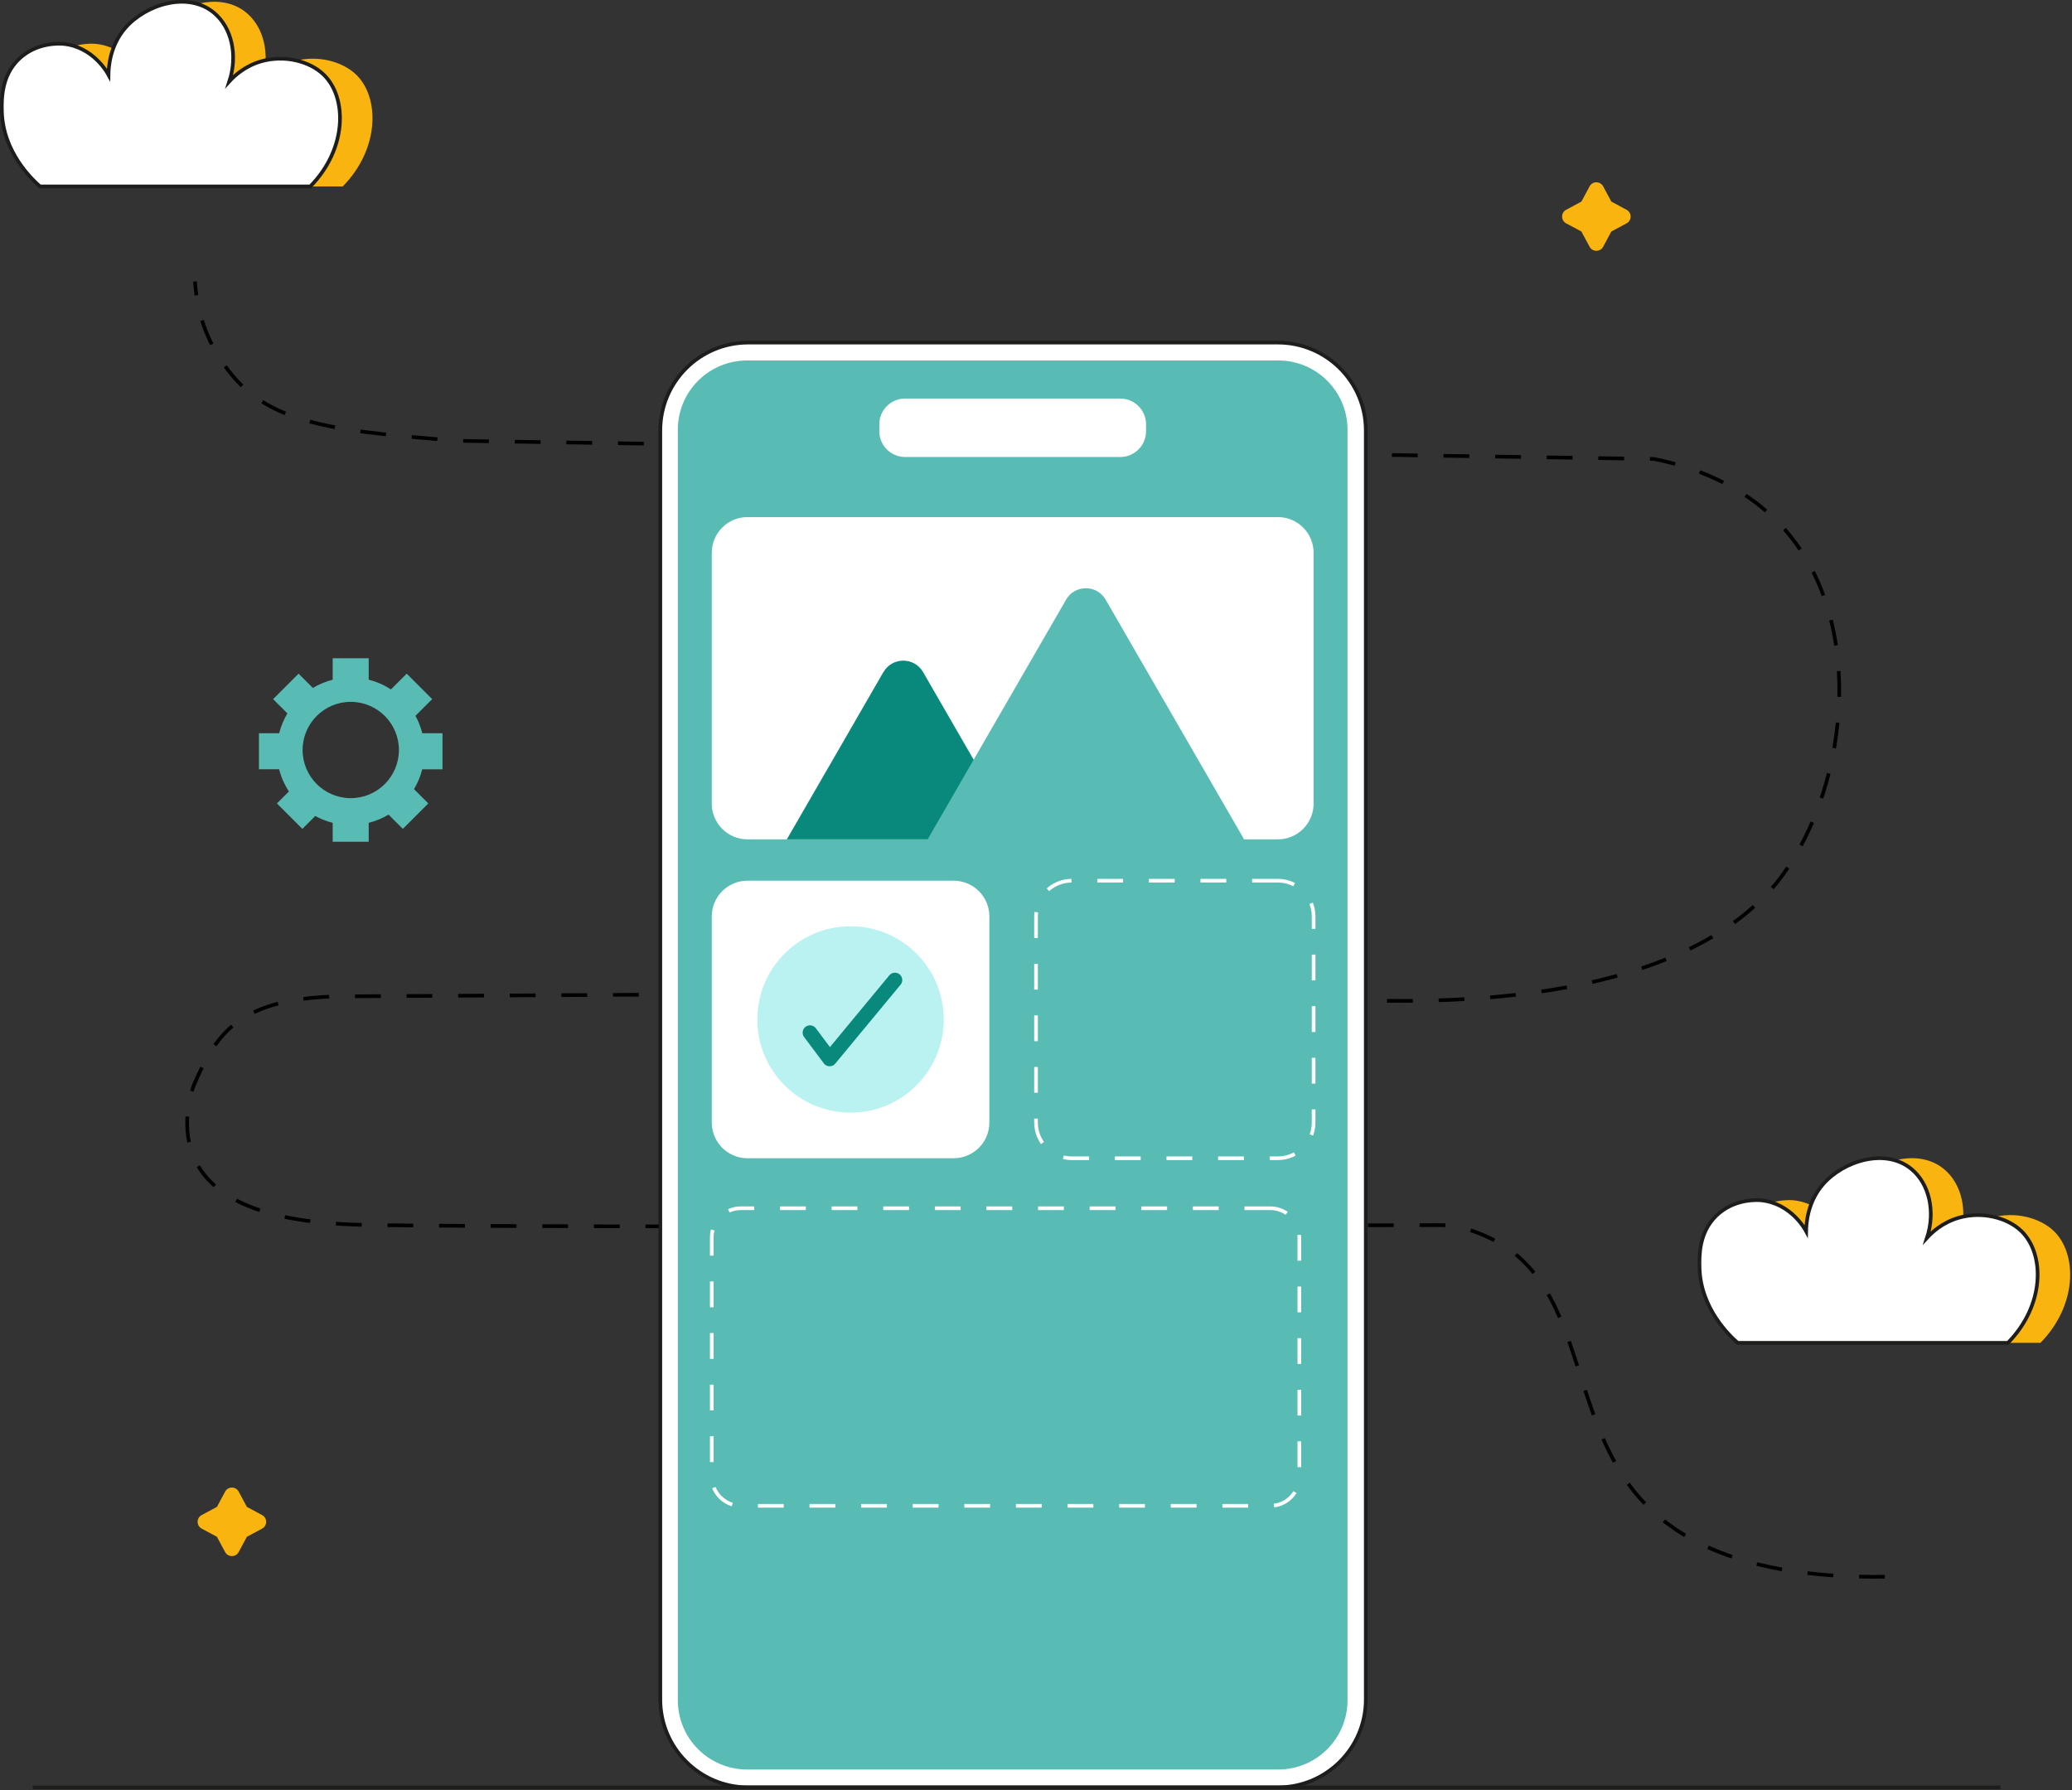 <svg width="795" height="687" viewBox="0 0 795 687" fill="none" xmlns="http://www.w3.org/2000/svg">
<rect x="0" y="0" width="795" height="687" fill="#333333" stroke="none"/>
<g clip-path="url(#clip0_452_4071)">
<path d="M723.191 605.037C667.529 605.88 641.756 589.551 628.533 574.149C601.285 542.432 608.184 492.489 571.76 475.134C564.86 471.846 558.705 470.103 552.255 470.117C481.626 470.201 230.449 471.185 144.489 470.117C125.87 469.878 87.562 468.838 75.505 446.481C68.521 433.538 73.425 419.162 74.254 416.745C83.5 395 93 381.684 136.957 382.302C174.857 382.091 212.743 381.895 250.643 381.684C340.875 382.4 431.093 383.103 521.325 383.82C626.031 387.15 663.973 358.047 678.405 342.491C680.204 340.552 681.638 338.837 681.792 338.627C708.38 305.237 717.261 240.539 685.094 203.538C669.257 185.312 647.743 178.75 634.646 176.122L176.445 169.166C120.5 165 98.242 161.521 82.728 134.835C79.355 129.045 75.659 120.277 74.802 108.023" stroke="black" stroke-width="1.405" stroke-miterlimit="10" stroke-dasharray="9.9 9.9"/>
<path d="M91.583 572.392L94.717 578.238L100.563 581.372C102.643 582.482 102.643 585.475 100.563 586.585L94.717 589.719L91.583 595.565C90.473 597.645 87.48 597.645 86.37 595.565L83.236 589.719L77.39 586.585C75.31 585.475 75.31 582.482 77.39 581.372L83.236 578.238L86.37 572.392C87.48 570.313 90.473 570.313 91.583 572.392Z" fill="#F9B410"/>
<path d="M615.114 71.514L618.248 77.36L624.094 80.494C626.174 81.604 626.174 84.597 624.094 85.707L618.248 88.841L615.114 94.687C614.004 96.766 611.011 96.766 609.901 94.687L606.767 88.841L600.921 85.707C598.841 84.597 598.841 81.604 600.921 80.494L606.767 77.36L609.901 71.514C611.011 69.434 614.004 69.434 615.114 71.514Z" fill="#F9B410"/>
<path d="M490.311 131.462H287.082C268.455 131.462 253.355 146.562 253.355 165.189V652.141C253.355 670.768 268.455 685.867 287.082 685.867H490.311C508.938 685.867 524.038 670.768 524.038 652.141V165.189C524.038 146.562 508.938 131.462 490.311 131.462Z" fill="white" stroke="#1D1D1B" stroke-width="1.405" stroke-miterlimit="10"/>
<path d="M12.576 685.867H767.568" stroke="#1D1D1B" stroke-width="1.405" stroke-miterlimit="10"/>
<path d="M490.453 138.32H286.648C271.972 138.32 260.074 150.218 260.074 164.894V652.436C260.074 667.112 271.972 679.01 286.648 679.01H490.453C505.129 679.01 517.027 667.112 517.027 652.436V164.894C517.027 150.218 505.129 138.32 490.453 138.32Z" fill="#58BCB5"/>
<path d="M429.829 152.935H347.27C341.806 152.935 337.377 157.364 337.377 162.828V165.47C337.377 170.934 341.806 175.363 347.27 175.363H429.829C435.293 175.363 439.722 170.934 439.722 165.47V162.828C439.722 157.364 435.293 152.935 429.829 152.935Z" fill="white"/>
<path d="M490.311 198.423H286.801C279.234 198.423 273.1 204.558 273.1 212.125V308.385C273.1 315.952 279.234 322.087 286.801 322.087H490.311C497.878 322.087 504.013 315.952 504.013 308.385V212.125C504.013 204.558 497.878 198.423 490.311 198.423Z" fill="white"/>
<path d="M365.903 337.952H286.801C279.234 337.952 273.1 344.086 273.1 351.653V430.756C273.1 438.323 279.234 444.457 286.801 444.457H365.903C373.47 444.457 379.605 438.323 379.605 430.756V351.653C379.605 344.086 373.47 337.952 365.903 337.952Z" fill="white"/>
<path d="M338.979 257.894C342.352 252.048 350.798 252.048 354.17 257.894L368.898 283.414L383.625 308.933C386.997 314.779 382.782 322.087 376.022 322.087H301.895L324.224 283.414L338.951 257.894H338.979Z" fill="#09897C"/>
<path d="M409.033 230.112C412.405 224.266 420.851 224.266 424.224 230.112L450.544 275.685L476.865 321.257C480.237 327.103 476.022 334.411 469.262 334.411H364.008C357.249 334.411 353.033 327.103 356.406 321.257L382.726 275.685L409.047 230.112H409.033Z" fill="#58BCB5"/>
<path d="M326.344 426.961C346.096 426.961 362.108 410.949 362.108 391.197C362.108 371.446 346.096 355.434 326.344 355.434C306.592 355.434 290.58 371.446 290.58 391.197C290.58 410.949 306.592 426.961 326.344 426.961Z" fill="#BAF2F2"/>
<path d="M310.775 396.256L318.322 406.346L343.378 376.062" stroke="#09897C" stroke-width="5.621" stroke-linecap="round" stroke-linejoin="round"/>
<path d="M487.388 463.639H284.257C278.095 463.639 273.1 468.634 273.1 474.797V566.673C273.1 572.835 278.095 577.831 284.257 577.831H487.388C493.551 577.831 498.546 572.835 498.546 566.673V474.797C498.546 468.634 493.551 463.639 487.388 463.639Z" stroke="white" stroke-width="1.405" stroke-miterlimit="10" stroke-dasharray="9.9 9.9"/>
<path d="M490.311 337.952H411.209C403.642 337.952 397.508 344.086 397.508 351.653V430.756C397.508 438.323 403.642 444.457 411.209 444.457H490.311C497.879 444.457 504.013 438.323 504.013 430.756V351.653C504.013 344.086 497.879 337.952 490.311 337.952Z" stroke="white" stroke-width="1.405" stroke-miterlimit="10" stroke-dasharray="9.9 9.9"/>
<path d="M27.827 71.542H131.507C145.672 57.152 145.757 37.464 136.665 28.653C131.269 23.426 121.6 21.037 112.86 23.482C106.367 25.295 102.264 29.258 100.465 31.225C103.739 21.163 101.393 10.61 94.577 4.918C84.572 -3.429 68.495 1.672 60.64 10.61C54.696 17.369 54.133 25.562 54.091 28.71C53.67 27.923 48.231 17.973 36.75 16.835C35.851 16.751 26.59 15.978 19.62 22.751C12.931 29.258 13.1 38.111 13.184 42.481C13.479 58.389 24.918 68.984 27.813 71.528L27.827 71.542Z" fill="#F9B410"/>
<path d="M15.362 71.542H119.042C133.207 57.152 133.291 37.464 124.199 28.653C118.803 23.426 109.135 21.037 100.394 23.482C93.902 25.295 89.799 29.258 88 31.225C91.274 21.163 88.927 10.61 82.112 4.918C72.106 -3.429 56.03 1.672 48.175 10.61C42.23 17.369 41.668 25.562 41.626 28.71C41.204 27.923 35.766 17.973 24.285 16.835C23.386 16.751 14.125 15.978 7.155 22.751C0.48 29.272 0.648 38.125 0.719 42.495C1.014 58.403 12.453 68.999 15.348 71.542H15.362Z" fill="white" stroke="#1D1D1B" stroke-width="1.405" stroke-miterlimit="10"/>
<path d="M679.206 515.296H782.886C797.051 500.906 797.136 481.219 788.044 472.408C782.647 467.18 772.979 464.791 764.238 467.236C757.746 469.049 753.643 473.012 751.844 474.979C755.118 464.918 752.771 454.364 745.956 448.673C735.95 440.325 719.874 445.427 712.019 454.364C706.075 461.123 705.512 469.316 705.47 472.464C705.049 471.677 699.61 461.728 688.129 460.589C687.23 460.505 677.969 459.732 670.999 466.506C664.31 473.012 664.479 481.865 664.563 486.236C664.858 502.143 676.297 512.739 679.192 515.282L679.206 515.296Z" fill="#F9B410"/>
<path d="M666.727 515.296H770.408C784.573 500.906 784.657 481.219 775.565 472.408C770.169 467.18 760.501 464.791 751.76 467.236C745.268 469.049 741.164 473.012 739.366 474.979C742.64 464.918 740.293 454.364 733.477 448.673C723.472 440.325 707.396 445.427 699.54 454.364C693.596 461.123 693.034 469.316 692.992 472.464C692.57 471.677 687.132 461.728 675.651 460.589C674.751 460.505 665.491 459.732 658.521 466.506C651.832 473.012 652 481.865 652.085 486.236C652.38 502.143 663.818 512.739 666.713 515.282L666.727 515.296Z" fill="white" stroke="#1D1D1B" stroke-width="1.405" stroke-miterlimit="10"/>
<path d="M169.783 295.19V281.376H162.026C161.436 279.015 160.551 276.767 159.399 274.687L165.821 268.265L156.054 258.498L149.997 264.555C147.412 262.869 144.545 261.59 141.467 260.831V252.596H127.654V260.831C124.941 261.52 122.37 262.588 120.037 263.993L114.557 258.512L104.79 268.279L110.27 273.76C108.865 276.106 107.797 278.664 107.109 281.376H99.352V295.19H107.109C107.882 298.267 109.16 301.134 110.833 303.72L106.251 308.301L116.018 318.068L120.965 313.121C123.044 314.259 125.293 315.145 127.654 315.749V323.014H141.467V315.749C144.179 315.06 146.751 313.992 149.084 312.587L154.564 318.068L164.331 308.301L158.85 302.82C160.256 300.474 161.324 297.916 162.012 295.204H169.769L169.783 295.19ZM134.582 306.277C124.379 306.277 116.102 298 116.102 287.798C116.102 277.596 124.379 269.319 134.582 269.319C144.784 269.319 153.061 277.596 153.061 287.798C153.061 298 144.784 306.277 134.582 306.277Z" fill="#58BCB5"/>
</g>
<defs>
<clipPath id="clip0_452_4071">
<rect width="794.298" height="686.57" fill="white"/>
</clipPath>
</defs>
</svg>
